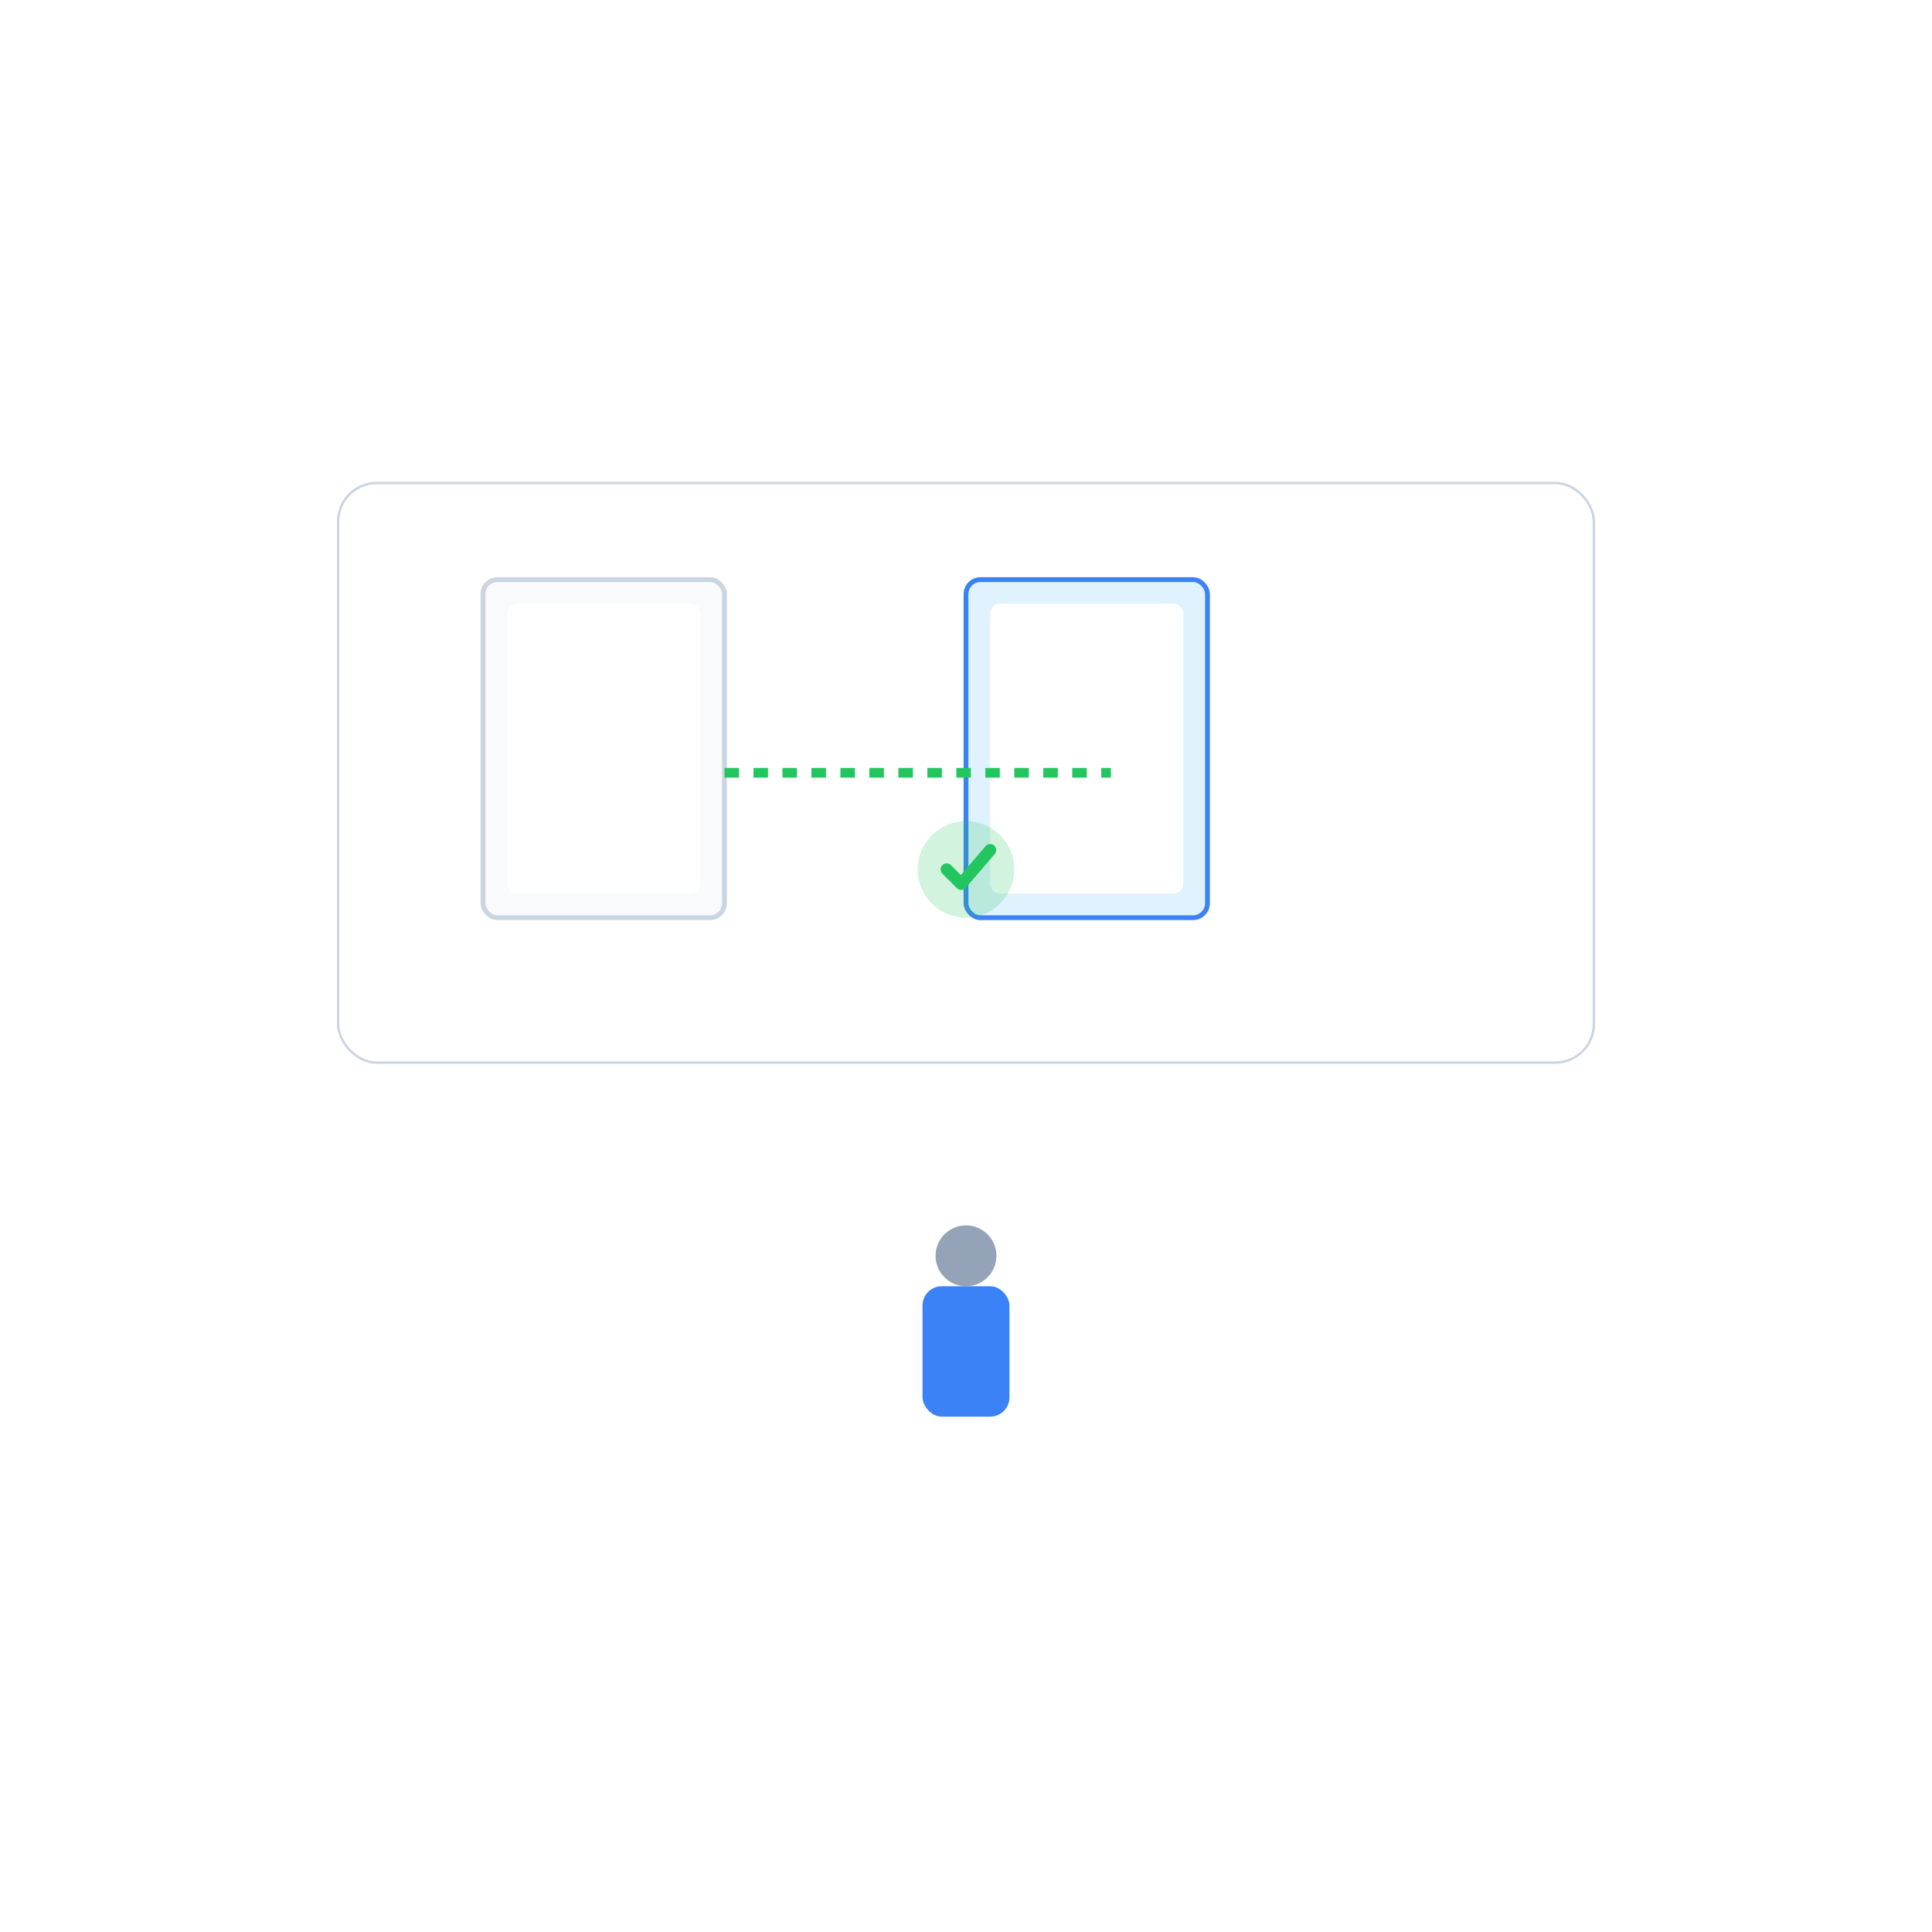 <?xml version="1.0" encoding="UTF-8"?>
<svg xmlns="http://www.w3.org/2000/svg" width="800" height="800" viewBox="0 0 800 800" role="img" aria-labelledby="title desc">
<title id="title">Step 6: Clean Up and Share Securely</title>
<desc id="desc">Deleting temporary files and moving the merged PDF back to Drive.</desc>
<rect width="800" height="800" fill="#FFFFFF"/>

<rect x="140" y="200" width="520" height="240" rx="16" fill="#FFFFFF" stroke="#CBD5E1"/>

<rect x="200" y="240" width="100" height="140" rx="6" fill="#F8FAFC" stroke="#CBD5E1" stroke-width="2"/>
<rect x="210" y="250" width="80" height="120" fill="#FFFFFF" rx="4"/>
<rect x="400" y="240" width="100" height="140" rx="6" fill="#E0F2FE" stroke="#3B82F6" stroke-width="2"/>
<rect x="410" y="250" width="80" height="120" fill="#FFFFFF" rx="4"/>
<path d="M300,320 L460,320" stroke="#22C55E" stroke-width="4" stroke-dasharray="6,6"/>

<circle cx="400" cy="360" r="20" fill="#22C55E" opacity="0.2"/>
<path d="M392.0,360 L398.0,366.0 L410.0,352.0" fill="none" stroke="#22C55E" stroke-width="5" stroke-linecap="round" stroke-linejoin="round"/>
<circle cx="400" cy="520" r="12.6" fill="#94A3B8"/>
<rect x="382.0" y="532.6" width="36.0" height="54.0" rx="8" fill="#3B82F6"/>

</svg>